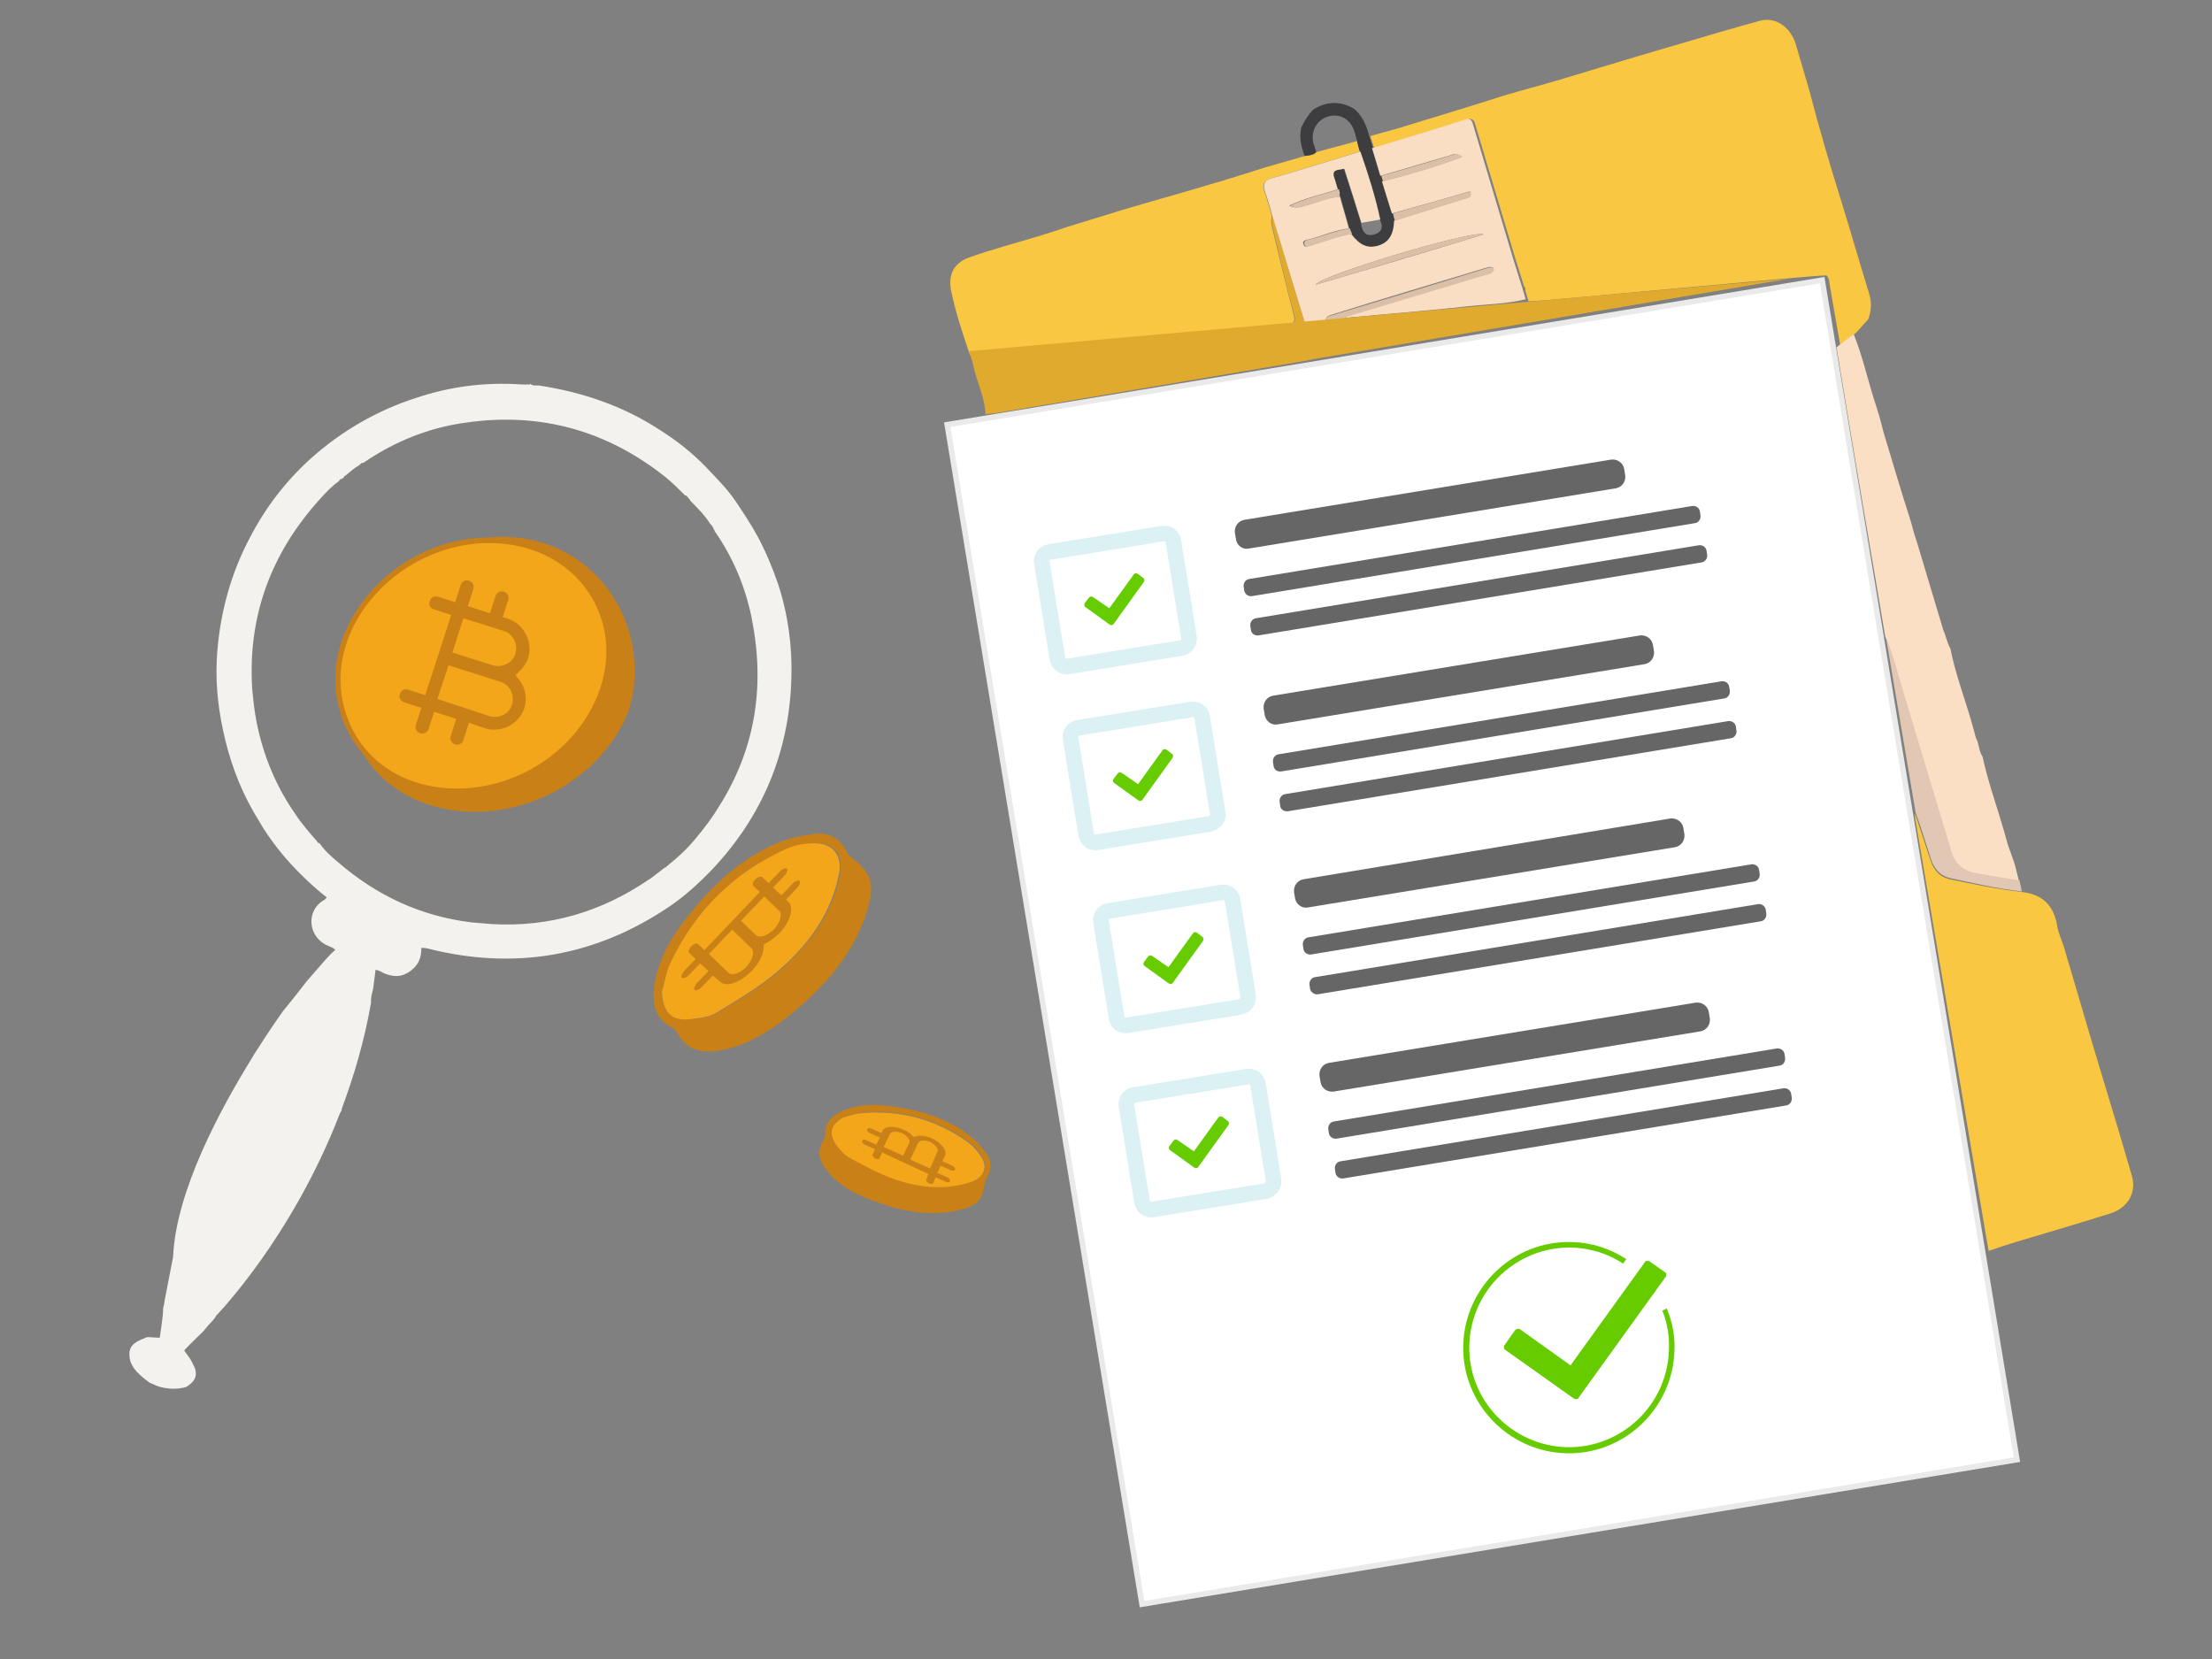<?xml version="1.0" encoding="UTF-8"?>
<svg xmlns="http://www.w3.org/2000/svg" xmlns:xlink="http://www.w3.org/1999/xlink" version="1.1" id="Layer_1" x="0px" y="0px" viewBox="0 0 400 300" style="enable-background:new 0 0 400 300;" xml:space="preserve">
<rect x="0" y="0" width="400" height="300" fill="#808080" stroke="none"/>
<style type="text/css">
	.st0{fill:#FFFFFF;stroke:#EAEAEA;stroke-miterlimit:10;}
	.st1{fill:#666666;}
	.st2{fill:none;stroke:#DCF1F4;stroke-width:2.835;stroke-miterlimit:10;}
	.st3{fill:#66CC00;}
	.st4{fill:#C98017;}
	.st5{fill:#F3A61A;}
	.st6{fill:none;stroke:#BFA161;stroke-miterlimit:10;}
	.st7{fill:none;}
	.st8{fill:#F3F2EF;}
	.st9{fill:#FAC742;}
	.st10{fill:#E0AA2F;}
	.st11{fill:#3D3C3E;}
	.st12{fill:#F9DEC3;}
	.st13{fill:#DBBFA7;}
	.st14{fill:#FADFC4;}
	.st15{fill:#E2C8B4;}
</style>
<g>
	<g>
		
			<rect x="187.7" y="62.4" transform="matrix(0.987 -0.163 0.163 0.987 -24.142 45.796)" class="st0" width="160.3" height="216.1"></rect>
		<path class="st1" d="M225.8,99.2l66.4-10.9c1.1-0.2,1.8-1.2,1.7-2.3l-0.2-1.2c-0.2-1.1-1.2-1.8-2.3-1.7l-66.4,10.9    c-1.1,0.2-1.8,1.2-1.7,2.3l0.2,1.2C223.7,98.7,224.7,99.4,225.8,99.2z"></path>
		<path class="st1" d="M226.4,107.8l80.1-13.2c0.7-0.1,1.1-0.8,1-1.4l-0.1-0.7c-0.1-0.7-0.8-1.1-1.4-1l-80.1,13.2    c-0.7,0.1-1.1,0.8-1,1.4l0.1,0.7C225.1,107.4,225.7,107.9,226.4,107.8z"></path>
		<path class="st1" d="M227.6,114.9l80.1-13.2c0.7-0.1,1.1-0.8,1-1.4l-0.1-0.7c-0.1-0.7-0.8-1.1-1.4-1l-80.1,13.2    c-0.7,0.1-1.1,0.8-1,1.4l0.1,0.7C226.3,114.6,226.9,115,227.6,114.9z"></path>
		<path class="st1" d="M231,131l66.4-10.9c1.1-0.2,1.8-1.2,1.7-2.3l-0.2-1.2c-0.2-1.1-1.2-1.8-2.3-1.7l-66.4,10.9    c-1.1,0.2-1.8,1.2-1.7,2.3l0.2,1.2C228.9,130.4,229.9,131.2,231,131z"></path>
		<path class="st1" d="M231.7,139.5l80.1-13.2c0.7-0.1,1.1-0.8,1-1.4l-0.1-0.7c-0.1-0.7-0.8-1.1-1.4-1l-80.1,13.2    c-0.7,0.1-1.1,0.8-1,1.4l0.1,0.7C230.4,139.2,231,139.6,231.7,139.5z"></path>
		<path class="st1" d="M232.9,146.7l80.1-13.2c0.7-0.1,1.1-0.8,1-1.4l-0.1-0.7c-0.1-0.7-0.8-1.1-1.4-1l-80.1,13.2    c-0.7,0.1-1.1,0.8-1,1.4l0.1,0.7C231.5,146.3,232.2,146.8,232.9,146.7z"></path>
		<path class="st2" d="M213.5,117.2l-20.3,3.3c-1,0.2-1.9-0.5-2-1.5l-2.8-17.2c-0.2-1,0.5-1.9,1.5-2l20.3-3.3c1-0.2,1.9,0.5,2,1.5    l2.8,17.2C215.1,116.2,214.5,117.1,213.5,117.2z"></path>
		<g>
			<g>
				<path class="st3" d="M196.3,109.8c-0.3-0.2-0.3-0.5-0.1-0.8l0.7-0.9c0.2-0.3,0.5-0.3,0.8-0.1l2.9,2l4.4-6.1      c0.2-0.3,0.5-0.3,0.8-0.1l0.9,0.7c0.3,0.2,0.3,0.5,0.1,0.8l-5.4,7.5c-0.2,0.3-0.5,0.3-0.8,0.1L196.3,109.8z"></path>
			</g>
		</g>
		<path class="st2" d="M218.7,149l-20.3,3.3c-1,0.2-1.9-0.5-2-1.5l-2.8-17.2c-0.2-1,0.5-1.9,1.5-2l20.3-3.3c1-0.2,1.9,0.5,2,1.5    l2.8,17.2C220.4,147.9,219.7,148.8,218.7,149z"></path>
		<g>
			<g>
				<path class="st3" d="M201.5,141.6c-0.3-0.2-0.3-0.5-0.1-0.8l0.7-0.9c0.2-0.3,0.5-0.3,0.8-0.1l2.9,2l4.4-6.1      c0.2-0.3,0.5-0.3,0.8-0.1l0.9,0.7c0.3,0.2,0.3,0.5,0.1,0.8l-5.4,7.5c-0.2,0.3-0.5,0.3-0.8,0.1L201.5,141.6z"></path>
			</g>
		</g>
		<path class="st1" d="M236.5,164.1l66.4-10.9c1.1-0.2,1.8-1.2,1.7-2.3l-0.2-1.2c-0.2-1.1-1.2-1.8-2.3-1.7L235.7,159    c-1.1,0.2-1.8,1.2-1.7,2.3l0.2,1.2C234.4,163.5,235.4,164.3,236.5,164.1z"></path>
		<path class="st1" d="M237.1,172.6l80.1-13.2c0.7-0.1,1.1-0.8,1-1.4l-0.1-0.7c-0.1-0.7-0.8-1.1-1.4-1l-80.1,13.2    c-0.7,0.1-1.1,0.8-1,1.4l0.1,0.7C235.8,172.3,236.5,172.7,237.1,172.6z"></path>
		<path class="st1" d="M238.3,179.8l80.1-13.2c0.7-0.1,1.1-0.8,1-1.4l-0.1-0.7c-0.1-0.7-0.8-1.1-1.4-1l-80.1,13.2    c-0.7,0.1-1.1,0.8-1,1.4l0.1,0.7C237,179.4,237.7,179.9,238.3,179.8z"></path>
		<path class="st2" d="M224.2,182.1l-20.3,3.3c-1,0.2-1.9-0.5-2-1.5l-2.8-17.2c-0.2-1,0.5-1.9,1.5-2l20.3-3.3c1-0.2,1.9,0.5,2,1.5    l2.8,17.2C225.8,181,225.2,181.9,224.2,182.1z"></path>
		<g>
			<g>
				<path class="st3" d="M207,174.7c-0.3-0.2-0.3-0.5-0.1-0.8l0.7-0.9c0.2-0.3,0.5-0.3,0.8-0.1l2.9,2l4.4-6.1      c0.2-0.3,0.5-0.3,0.8-0.1l0.9,0.7c0.3,0.2,0.3,0.5,0.1,0.8l-5.4,7.5c-0.2,0.3-0.5,0.3-0.8,0.1L207,174.7z"></path>
			</g>
		</g>
		<path class="st1" d="M241.1,197.4l66.4-10.9c1.1-0.2,1.8-1.2,1.7-2.3l-0.2-1.2c-0.2-1.1-1.2-1.8-2.3-1.7l-66.4,10.9    c-1.1,0.2-1.8,1.2-1.7,2.3l0.2,1.2C239,196.8,240,197.5,241.1,197.4z"></path>
		<path class="st1" d="M241.7,205.9l80.1-13.2c0.7-0.1,1.1-0.8,1-1.4l-0.1-0.7c-0.1-0.7-0.8-1.1-1.4-1l-80.1,13.2    c-0.7,0.1-1.1,0.8-1,1.4l0.1,0.7C240.4,205.6,241.1,206,241.7,205.9z"></path>
		<path class="st1" d="M242.9,213.1l80.1-13.2c0.7-0.1,1.1-0.8,1-1.4l-0.1-0.7c-0.1-0.7-0.8-1.1-1.4-1l-80.1,13.2    c-0.7,0.1-1.1,0.8-1,1.4l0.1,0.7C241.6,212.7,242.2,213.2,242.9,213.1z"></path>
		<path class="st2" d="M228.8,215.4l-20.3,3.3c-1,0.2-1.9-0.5-2-1.5l-2.8-17.2c-0.2-1,0.5-1.9,1.5-2l20.3-3.3c1-0.2,1.9,0.5,2,1.5    l2.8,17.2C230.4,214.3,229.8,215.2,228.8,215.4z"></path>
		<g>
			<g>
				<path class="st3" d="M211.6,208c-0.3-0.2-0.3-0.5-0.1-0.8l0.7-0.9c0.2-0.3,0.5-0.3,0.8-0.1l2.9,2l4.4-6.1      c0.2-0.3,0.5-0.3,0.8-0.1l0.9,0.7c0.3,0.2,0.3,0.5,0.1,0.8l-5.4,7.5c-0.2,0.3-0.5,0.3-0.8,0.1L211.6,208z"></path>
			</g>
		</g>
	</g>
	<g>
		<g>
			<path class="st3" d="M300.6,237c0.9,2.2,1.3,4.6,1.2,7.1c-0.3,10-8.6,17.8-18.5,17.6c-10-0.3-17.9-8.6-17.6-18.5     c0.3-10,8.6-17.8,18.5-17.6c3.4,0.1,6.6,1.1,9.3,2.9c0.2-0.3,0.4-0.6,0.6-0.8c-2.9-1.9-6.2-3-9.9-3.1     c-10.5-0.3-19.3,8.1-19.6,18.6c-0.3,10.5,8.1,19.3,18.6,19.6s19.3-8.1,19.6-18.6c0.1-2.7-0.4-5.2-1.4-7.6     C301.2,236.7,300.9,236.9,300.6,237z"></path>
		</g>
		<path class="st3" d="M272.2,244.1l12.4,8.8c0.1,0.1,0.3,0.1,0.5,0.1c0.2,0,0.3-0.1,0.4-0.3l15.7-21.8c0.1-0.1,0.1-0.3,0.1-0.5    c0-0.2-0.1-0.3-0.3-0.4l-2.7-1.9c-0.1-0.1-0.3-0.1-0.5-0.1c-0.2,0-0.3,0.1-0.4,0.3L284,246.9l-9.1-6.5c-0.3-0.2-0.7-0.1-0.9,0.1    l-1.9,2.7C271.9,243.5,271.9,243.9,272.2,244.1z"></path>
	</g>
</g>
<path class="st4" d="M118.2,179.5c0.4-5.5,3.1-10,6.5-14.2c4.3-5.4,9.3-10,15.7-12.8c2.1-0.9,4.5-1.4,6.9-1.7c2.4-0.3,4.5,0.7,5.7,3  c0.2,0.4,0.5,0.9,0.9,1.2c3.5,2.7,4.3,4.6,3.1,9c-2.4,8.4-8,14.6-14.6,19.9c-3.6,2.8-7.5,5.2-12,6c-3.2,0.6-6.2,0.2-7.9-3.1  c-0.2-0.4-0.6-0.9-1-1C118.8,184.4,118.1,182.2,118.2,179.5z M119.7,179.3c0.2,3.7,1.7,5.3,5.4,5c1.6-0.1,3.3-0.4,4.7-1.2  c3.9-2.4,7.9-4.7,11.3-7.7c5.2-4.6,9.4-10.1,10.8-17.3c0.7-3.5-1.1-5.8-4.6-5.6c-1.7,0.1-3.4,0.4-4.9,1  c-9.7,4.3-16.7,11.4-21.1,20.9C120.4,176,120.1,177.7,119.7,179.3z"></path>
<path class="st5" d="M164.5,203.1c-1,2.8-1.9,5.4-2.9,7.9c-0.2,0.5-1.1,1-1.5,0.9c-2.6-0.6-5.3-1-7.7-2.1c-2.4-1.1-2.3-3.2,0-4.7  C156,202.9,160.1,202.7,164.5,203.1z"></path>
<path class="st5" d="M119.7,179.3c0.5-1.6,0.7-3.3,1.4-4.9c4.5-9.6,11.5-16.6,21.1-20.9c1.5-0.7,3.3-1,4.9-1  c3.5-0.1,5.3,2.2,4.6,5.6c-1.4,7.1-5.5,12.7-10.8,17.3c-3.4,3-7.4,5.3-11.3,7.7c-1.3,0.8-3.1,1-4.7,1.2  C121.4,184.7,119.9,183.1,119.7,179.3z"></path>
<g>
	<path class="st4" d="M86,146.8c-11.5,0-20.4-6.4-22.9-16.7c-1.3-5.6-0.4-11,2.3-16.1c6.2-11.6,18.3-19.2,31-16.3   c13.8,3.2,21.3,17.6,17.3,30.8C109.4,139.3,98.1,146.7,86,146.8z"></path>
</g>
<path class="st4" d="M151.7,201.2c3.4-1.7,6.9-1.6,10.5-1c4.6,0.7,9,2.1,12.8,4.9c1.3,0.9,2.4,2.2,3.3,3.4c1,1.3,1.1,2.9,0.2,4.4  c-0.2,0.3-0.3,0.6-0.4,0.9c-0.4,3-1.2,4.1-4.2,4.9c-5.7,1.5-11.2,0.3-16.6-1.8c-2.9-1.1-5.6-2.6-7.6-5c-1.4-1.7-2.2-3.5-0.8-5.7  c0.2-0.3,0.3-0.6,0.3-1C149.1,203.3,150.1,202.1,151.7,201.2z M152.4,202.1c-2.1,1.4-2.5,2.8-1.1,4.8c0.6,0.9,1.4,1.8,2.3,2.3  c2.7,1.5,5.5,3,8.4,4c4.5,1.5,9.1,2.1,13.8,0.4c2.3-0.8,3-2.6,1.7-4.6c-0.6-1-1.4-1.9-2.3-2.5c-5.8-4.2-12.3-5.9-19.4-5.3  C154.5,201.4,153.5,201.8,152.4,202.1z"></path>
<path class="st5" d="M152.4,202.1c1.1-0.3,2.2-0.7,3.3-0.8c7.1-0.6,13.6,1.1,19.4,5.3c0.9,0.7,1.7,1.6,2.3,2.5  c1.3,2,0.5,3.8-1.7,4.6c-4.6,1.6-9.3,1.1-13.8-0.4c-2.9-1-5.6-2.5-8.4-4c-0.9-0.5-1.6-1.4-2.3-2.3  C149.8,204.9,150.2,203.5,152.4,202.1z"></path>
<g>
	<path class="st5" d="M82.8,143.1c-10.6,0-18.9-6.1-21.1-15.6c-1.2-5-0.5-10.1,2.1-15c4.7-9,14.4-14.8,24.6-14.8   c1.9,0,3.9,0.2,5.7,0.6c6.2,1.4,11.1,5.1,13.8,10.4c2.8,5.3,3,11.5,0.6,17.4C104.5,136.1,94,143.1,82.8,143.1L82.8,143.1z"></path>
	<path class="st4" d="M88.4,98.2c1.9,0,3.7,0.2,5.6,0.6c12.5,2.9,18.9,15.2,14,27.1c-4,9.8-14.2,16.6-25.2,16.7c0,0-0.1,0-0.1,0   c-10.4,0-18.4-5.9-20.6-15.2c-1.2-5.1-0.3-10.1,2.1-14.7C69,103.8,78.7,98.2,88.4,98.2 M88.5,97.2L88.5,97.2   c-10.4,0-20.2,5.9-25.1,15c-2.7,5.1-3.4,10.2-2.2,15.4c2.3,9.7,10.8,16,21.6,16l0.1,0c11.3,0,22-7.2,26.1-17.3   c2.5-6.1,2.3-12.4-0.6-17.8c-2.8-5.4-7.8-9.2-14.1-10.6C92.4,97.4,90.4,97.2,88.5,97.2L88.5,97.2z"></path>
</g>
<path class="st6" d="M94.2,125.9"></path>
<g>
	<path class="st4" d="M87.7,131.7c2.9,0.9,6.1-0.7,7.1-3.6c0.6-1.8,0.2-3.8-1-5.3l-0.6-0.7l0.7-0.7c0.7-0.6,1.3-1.5,1.6-2.4   c0.9-2.9-0.7-6.1-3.6-7.1l-1-0.3l1-3.1c0.2-0.6-0.1-1.3-0.8-1.5c-0.6-0.2-1.3,0.1-1.5,0.8l-1,3.1l-4-1.3l1-3.1   c0.2-0.6-0.1-1.3-0.8-1.5c-0.6-0.2-1.3,0.1-1.5,0.8l-1,3.1l-3.1-1c-0.6-0.2-1.3,0.1-1.5,0.8s0.1,1.3,0.8,1.5l3.1,1l-4.7,14.5   l-3.1-1c-0.6-0.2-1.3,0.1-1.5,0.8c-0.2,0.6,0.1,1.3,0.8,1.5l3.1,1l-1,3.1c-0.2,0.6,0.1,1.3,0.8,1.5c0.6,0.2,1.3-0.1,1.5-0.8l1-3.1   l4,1.3l-1,3.1c-0.2,0.6,0.1,1.3,0.8,1.5s1.3-0.1,1.5-0.8l1-3.1L87.7,131.7C87.7,131.7,87.7,131.7,87.7,131.7z M83.8,111.8l7.3,2.3   c1.7,0.5,2.6,2.4,2.1,4.1c-0.5,1.7-2.4,2.6-4.1,2.1l-7.3-2.3L83.8,111.8z M79.1,126.4l2-6.1l9.4,3c1.7,0.5,2.6,2.4,2.1,4.1   c-0.5,1.7-2.4,2.6-4.1,2.1L79.1,126.4z"></path>
</g>
<g>
	<g>
		<path class="st4" d="M130.2,177.5c1.1,1.1,3.6,0.2,5.7-1.9c1.3-1.3,2.1-2.9,2.2-4.2l0-0.6l0.7-0.4c0.7-0.4,1.4-1,2.1-1.6    c2-2.1,2.8-4.7,1.6-5.8l-0.4-0.3l2.1-2.2c0.4-0.5,0.6-1,0.4-1.2c-0.2-0.2-0.8,0-1.2,0.4l-2.1,2.2l-1.5-1.4l2.1-2.2    c0.4-0.5,0.6-1,0.4-1.2s-0.8,0-1.2,0.4l-2.1,2.2l-1.2-1.1c-0.2-0.2-0.8,0-1.2,0.4s-0.6,1-0.4,1.2l1.2,1.1l-10,10.5l-1.2-1.1    c-0.2-0.2-0.8,0-1.2,0.4c-0.4,0.5-0.6,1-0.4,1.2l1.2,1.1l-2.1,2.2c-0.4,0.5-0.6,1-0.4,1.2c0.2,0.2,0.8,0,1.2-0.4l2.1-2.2l1.5,1.4    l-2.1,2.2c-0.4,0.5-0.6,1-0.4,1.2s0.8,0,1.2-0.4l2.1-2.2L130.2,177.5C130.2,177.5,130.2,177.5,130.2,177.5z M138.2,162.1l2.7,2.6    c0.6,0.6,0.2,2.1-0.9,3.3c-1.2,1.2-2.6,1.7-3.3,1.1l-2.7-2.6L138.2,162.1z M128.2,172.5l4.2-4.4l3.5,3.4c0.6,0.6,0.2,2.1-0.9,3.3    s-2.6,1.7-3.3,1.1L128.2,172.5z"></path>
	</g>
	
		<rect x="127" y="152.4" transform="matrix(0.724 0.69 -0.69 0.724 153.383 -46.485)" class="st7" width="15.5" height="32.2"></rect>
</g>
<g>
	<g>
		<path class="st4" d="M170.9,209c0.4-0.9-0.6-2.3-2.3-3.1c-1.1-0.5-2.2-0.7-3-0.4l-0.4,0.1l-0.4-0.4c-0.4-0.4-0.9-0.7-1.4-0.9    c-1.7-0.8-3.5-0.7-3.9,0.3l-0.1,0.3l-1.8-0.8c-0.4-0.2-0.7-0.1-0.8,0.1s0.1,0.5,0.5,0.7l1.8,0.8l-0.6,1.3l-1.8-0.8    c-0.4-0.2-0.7-0.1-0.8,0.1s0.1,0.5,0.5,0.7l1.8,0.8l-0.4,1c-0.1,0.2,0.1,0.5,0.5,0.7c0.4,0.2,0.7,0.1,0.8-0.1l0.4-1l8.4,3.9    l-0.4,1c-0.1,0.2,0.1,0.5,0.5,0.7c0.4,0.2,0.7,0.1,0.8-0.1l0.4-1l1.8,0.8c0.4,0.2,0.7,0.1,0.8-0.1c0.1-0.2-0.1-0.5-0.5-0.7    l-1.8-0.8l0.6-1.3l1.8,0.8c0.4,0.2,0.7,0.1,0.8-0.1c0.1-0.2-0.1-0.5-0.5-0.7l-1.8-0.8L170.9,209C170.9,209,170.9,209,170.9,209z     M159.8,207.4l1.1-2.3c0.2-0.5,1.2-0.6,2.2-0.2c1,0.5,1.6,1.3,1.3,1.8l-1.1,2.3L159.8,207.4z M168.2,211.3l-3.6-1.6l1.4-3    c0.2-0.5,1.2-0.6,2.2-0.2c1,0.5,1.6,1.3,1.3,1.8L168.2,211.3z"></path>
	</g>
	
		<rect x="159.2" y="197.8" transform="matrix(0.419 -0.908 0.908 0.419 -93.44 270.208)" class="st7" width="10.4" height="20.7"></rect>
</g>
<path class="st8" d="M35.3,247.6c-0.1-0.4-0.4-0.9-0.7-1.5c-0.2-0.4-0.5-0.8-0.8-1.2c-0.2-0.2-0.3-0.5-0.5-0.7  c1.1-1.2,2.3-2.3,3.5-3.5c0.2-0.2,0.3-0.4,0.5-0.6c0.2-0.2,0.3-0.4,0.5-0.6c0.5-0.5,1-1,1.3-1.6l0,0c0,0,13.6-13.9,22.3-36.4  c0.1-0.3,0.3-0.5,0.4-0.8c0-0.1,0-0.1,0-0.2c2.2-5.9,4.1-12.3,5.3-19.2c-0.1-0.9,0.2-1.7,0.4-2.6c0.1-1.1,0.3-2.2,0.4-3.3  c0.7,0,1.2,0.5,1.8,0.7c1.6,0.6,3,0.6,4.5-0.5c1.5-1.1,2-2.4,2-4.2c1,0,1.8,0.3,2.7,0.5c15.1,3.4,29,0.8,41.9-7.8c3-2,5.6-4.4,8.1-7  c9-9.6,13.8-21.1,14.2-34.3c0.2-5.9-0.6-11.7-2.4-17.2c-1-2.9-2.2-5.8-3.7-8.6c-1.2-2.2-2.6-4.3-4-6.4c-1.5-2.2-3.4-4.1-5.3-6.1  c-2.5-2.6-5.3-4.8-8.3-6.7c-6.7-4.4-14.1-6.9-22-8.1c-0.5,0-1.1,0.1-1.5-0.3c-0.1,0.2-0.3,0.2-0.4,0.1c-0.5,0.1-1,0-1.5,0  c-6.4-0.4-12.6,0.4-18.6,2.4c-7.2,2.3-13.6,6-19.3,11.1c-4.5,4.1-8.1,8.8-10.9,14.2c-3.4,6.4-5.3,13.3-5.9,20.5  c-0.4,4.8,0,9.5,1,14.2c1.1,5.3,2.9,10.3,5.6,15c0.6,1,1.2,2,1.8,3c2,3.1,4.4,6,7.1,8.6c1.3,1.3,2.8,2.6,4.3,3.8  c-0.2,0.2-0.3,0.3-0.4,0.4c-3.5,1.9-3.1,6.9,0.8,8.4c0.4,0.2,0.9,0.3,1.1,0.7c-1.2,1-2.1,2.2-3.1,3.3c-0.7,0.8-1.3,1.5-2,2.3  c-1.4,1.8-2.8,3.6-4.3,5.4c0,0-2.3,3.2-5.4,8.1c0,0,0,0,0,0c0,0.1-0.1,0.1-0.1,0.2c-5.7,9.2-13.9,24.2-14.4,36.2  c-0.5,2.5-1,5.1-1.5,7.7c-0.1,0.5-0.1,1-0.3,1.5c0,1.8-0.4,3.6-0.6,5.4c-0.8,0-1.4-0.1-2.1-0.1c-0.2,0-0.3,0-0.5,0.1  c0,0-0.1,0.1-0.2,0.1c-2.1,0.8-2.8,1.6-2.7,3.2c0.1,1.5,1,2.6,2,3.5c0.5,0.5,1.1,0.9,1.6,1.3c0.5,0.2,1.1,0.5,1.6,0.7  c1.7,0.5,3.4,0.6,5.1,0.1C35.1,249.9,35.7,249,35.3,247.6z M61,155.8c-1.2-1-2.3-2-3.2-3.3l0,0c-0.1,0-0.2-0.1-0.3-0.1  s-0.1-0.2-0.2-0.3c-1.4-1.6-2.8-3.2-3.9-4.9c-3.5-5-5.8-10.6-7-16.6c-0.4-2-0.6-4-0.8-6.1C44.8,111.4,49,100,57.9,90.2  c1.1-1.2,2.1-2.3,3.4-3.2c0-0.1,0.1-0.2,0.2-0.3c0.1-0.1,0.2-0.1,0.3-0.1c0.1-0.1,0.3-0.2,0.4-0.3c0-0.2,0.2-0.3,0.3-0.3  c0.8-0.7,1.6-1.4,2.5-1.9c0,0,0,0,0,0c0,0,0,0,0,0c0.1-0.1,0.2-0.2,0.3-0.3c0.1-0.1,0.2-0.1,0.4-0.1c5.7-3.9,11.9-6.4,18.7-7.3  c13.4-1.9,25.5,1.5,36.1,10c1.2,1,2.3,2.1,3.4,3.2l0,0c0.1,0,0.2,0,0.3,0.1c0.1,0.2,0.3,0.3,0.4,0.5c0.1,0.1,0.2,0.2,0.2,0.3  c0.7,0.7,1.4,1.5,2.1,2.2c0.5,0.6,1.1,1.3,1.5,2c0,0,0,0,0,0c0.1,0,0.1,0.1,0.1,0.1c0.3,0.3,0.5,0.6,0.6,1c0.1,0,0.1,0,0.1,0.1  c0,0,0,0.1,0,0.1c3.3,4.7,5.5,9.9,6.7,15.6c0,0.2,0.1,0.4,0.1,0.6c2.4,12.3,0.4,23.5-5.9,33.5c-1.2,2-2.6,3.9-4.2,5.8  c-1.6,2-3.5,3.7-5.5,5.3c0,0,0,0.1-0.1,0.1c0,0,0,0-0.1,0c-0.9,0.7-1.7,1.3-2.6,2c-0.1,0-0.1,0.1-0.2,0.1  c-8.6,5.9-18.1,8.7-28.5,8.1c-1.2-0.1-2.4-0.2-3.6-0.3C76.2,165.7,68.1,162,61,155.8z"></path>
<g>
	<path class="st9" d="M193.1,41c4-1.2,8-2.5,12.1-3.7c4.4-1.3,8.8-2.5,13.1-3.8c3.5-1,6.9-2.1,10.4-3.2c2.4-0.7,4.9-1.4,7.3-2.1   c0.8-0.1,1.5-0.1,2.1-0.7c2.4-0.7,4.9-1.3,7.3-2c0.2,0.6,0.4,1.3,0.5,1.9c-5.3,1.6-10.6,3.3-15.9,4.8c-1.6,0.5-1.8,1.2-1.3,2.6   c0.5,1.4,0.9,2.9,1.3,4.3c-0.3,0.9,0,1.9,0.2,2.7c1.2,5,2.4,10,3.7,15c0.4,1.4,0,1.8-1.2,1.9c-1.7,0.2-3.3,0.3-5,0.4   c-5.9,0.5-11.8,1.1-17.8,1.7c-4.1,0.4-8.2,0.9-12.2,1.3c-7.4,0.7-14.8,1.4-22.3,2.1c-1.3-3.8-2.6-7.7-3.4-11.6   c-0.6-3,0.5-5.1,3.4-6.1c4-1.4,8.1-2.5,12.1-3.7C189.5,42.2,191.3,41.6,193.1,41z"></path>
	<path class="st10" d="M175.5,64.2c7.4-0.7,14.8-1.3,22.3-2.1c4.1-0.4,8.2-0.9,12.2-1.3c5.9-0.6,11.8-1.1,17.8-1.7   c1.7-0.2,3.3-0.3,5-0.4c1.2-0.1,1.6-0.5,1.2-1.9c-1.4-5-2.5-10-3.7-15c-0.2-0.9-0.5-1.8-0.2-2.7c2,6.5,3.9,12.9,5.9,19.4   c0.6,2.1,1.2,4.2,1.7,6.3c-0.7,0.2-1.3,0.4-2,0.5c-18.5,3.1-37.1,6.3-55.6,9.4c-0.6,0.1-1.3,0.1-1.9,0.2c-0.1-3.1-1.6-5.9-2.2-8.8   C175.9,65.4,175.7,64.8,175.5,64.2z"></path>
	<path class="st11" d="M237.5,19.8c2.4-1.5,4.9-1.6,7.4-0.1c1.5,1.3,2.2,3,2.7,4.9c0.2,0.7,0.5,1.5,0.7,2.2c0.5,1.7,1,3.4,1.5,5   c0.1,0.3,0.2,0.7,0.3,1c0.6,1.9,1.2,3.8,1.8,5.8c0.1,0.4,0.2,0.9,0.3,1.3c-0.1,2.5-0.9,3.9-2.8,4.5c-2,0.6-3.4,0-5-2.1   c-0.1-0.3-0.2-0.7-0.4-1c-0.5-1.9-1.1-3.8-1.6-5.7c-0.1-0.2-0.2-0.5-0.3-0.7c-0.1-0.2-0.1-0.5-0.2-0.7c-0.2-0.6-0.3-1.1-0.5-1.7   c0,0,0.1-0.1,0-0.1c0-0.1-0.1-0.2-0.2-0.2c-0.6-1.8,0.8-1.4,1.8-1.7c1.1,3.3,2.1,6.6,3.1,9.8c0.2,1.4,0.7,2.6,2.4,2.1   c1.4-0.4,1.7-1.4,1-2.7c-1-4.2-2.3-8.2-3.6-12.3c-0.2-0.6-0.4-1.3-0.5-1.9c-0.2-0.8-0.4-1.6-0.7-2.3c-0.9-2-2.9-2.8-4.9-2   c-1.8,0.7-2.8,2.7-2.3,4.7c0.2,0.6,0.4,1.1,0.5,1.6c-0.6,0.6-1.4,0.6-2.1,0.7c-0.6-1.7-1-3.3-0.6-5.1   C235.9,21.8,236.6,20.7,237.5,19.8z"></path>
	<path class="st9" d="M333,36.5c1.7,5.5,3.3,11.1,5,16.6c0.5,1.6,0.4,3.2-0.2,4.7c-0.8,0.8-1.5,1.7-2.3,2.5   c-1.1,0.5-1.7,1.7-2.7,2.3c-0.6-3.6-1.3-7.3-1.9-10.9c-0.1-0.7-0.1-1.4-0.6-1.9c-1.9-0.1-49.1,4.5-53.9,4.7c0-0.1-0.1-0.3-0.1-0.4   c-0.2-0.5-0.3-1.1-0.5-1.6c0.1-0.3,0.1-0.5-0.2-0.7c-0.5-1.7-1.1-3.4-1.6-5.1c-2.4-8-4.8-16.1-7.2-24.1c-0.2-0.7-0.4-1.3-1.4-1   c-5.6,1.7-11.3,3.4-16.9,5.2c-0.2-0.7-0.5-1.5-0.7-2.2c2.4-0.7,4.9-1.3,7.3-2.1c5.6-1.7,11.2-3.4,16.8-5.2c3.4-1,6.8-1.9,10.2-2.9   c7.6-2.3,15.2-4.6,22.8-6.8c4.4-1.3,8.8-2.6,13.2-3.8c3.4-1,5.9,1.7,6.6,4.1c0.8,2.8,1.7,5.7,2.5,8.5C328.9,23,330.9,29.8,333,36.5   z"></path>
	<path class="st12" d="M239.7,57.9c-1.2,0.2-2.5,0.4-3.7,0.6c-2-6.5-3.9-12.9-5.9-19.4c-0.4-1.4-0.8-2.9-1.3-4.3   c-0.5-1.4-0.3-2.2,1.3-2.6c5.3-1.5,10.6-3.2,15.9-4.8c1.4,4,2.7,8.1,3.6,12.3c-1.1,0.2-2.3,0.4-3.4,0.6c-1-3.2-2-6.4-3.1-9.8   c-1,0.3-2.4,0-1.8,1.7c0,0,0,0.1,0,0.1c0,0.1,0.1,0.2,0.1,0.2c0.2,0.6,0.3,1.1,0.5,1.7c-2.8,1-5.8,1.5-8.8,3   c1.4,0.6,2.3,0.2,3.2-0.1c1.9-0.5,3.8-1.4,5.8-1.5l0.1,0l0.1,0c0.5,1.9,1.1,3.8,1.6,5.7c-2.5,0.3-4.9,1.4-7.3,2   c-0.5,0.1-1.2,0.2-0.9,0.9c0.2,0.7,0.8,0.3,1.3,0.2c2.4-0.7,4.8-1.7,7.3-2.1c1.6,2.1,3,2.7,5,2.1c1.8-0.6,2.7-1.9,2.8-4.5   c4.2-1.3,8.4-2.6,12.5-3.9c0.6-0.2,1.5-0.1,1.2-1.4c-4.8,1.4-9.4,2.7-14.1,4c-0.6-1.9-1.2-3.8-1.8-5.8c4.8-1.2,9.5-2.6,14.4-4.4   c-1-0.9-1.5-0.5-2.1-0.3c-4.2,1.2-8.4,2.5-12.6,3.7c-0.5-1.7-1-3.4-1.5-5c5.6-1.7,11.3-3.4,16.9-5.2c1-0.3,1.2,0.3,1.4,1   c2.4,8,4.8,16.1,7.2,24.1c0.5,1.7,1.1,3.4,1.6,5.1c0.1,0.2,0.1,0.4,0.2,0.7c0.2,0.5,0.3,1.1,0.5,1.6c-3.5,0.9-7.1,0.9-10.6,1.3   c-5.6,0.6-11.3,1.1-16.9,1.6c-1.8,0.2-3.6,0.3-5.3,0.5c0.2-0.1,0.4-0.3,0.6-0.4c8.2-2.5,16.4-4.9,24.6-7.4c0.7-0.2,1.6-0.3,1.8-1.2   c-0.5-0.4-0.9-0.2-1.3-0.1c-9.3,2.8-18.7,5.6-28,8.5C240.3,57.1,239.8,57.2,239.7,57.9z M268.3,42.4c-1.5-1-29.7,7.4-30.4,9.1   C248.1,48.5,258.2,45.5,268.3,42.4z"></path>
	<path class="st13" d="M249.8,31.8c4.2-1.2,8.4-2.4,12.6-3.7c0.6-0.2,1.1-0.6,2.1,0.3c-4.9,1.8-9.6,3.2-14.4,4.4   C250,32.5,249.9,32.2,249.8,31.8z"></path>
	<path class="st13" d="M251.9,38.6c4.7-1.3,9.4-2.7,14.1-4c0.2,1.3-0.6,1.2-1.2,1.4c-4.2,1.3-8.4,2.6-12.5,3.9   C252.1,39.5,252,39,251.9,38.6z"></path>
	<path class="st13" d="M242.3,35.6c-2,0.1-3.9,1-5.8,1.5c-0.9,0.2-1.8,0.7-3.2,0.1c3.1-1.5,6-2,8.8-3c0.1,0.2,0.1,0.5,0.2,0.7   C242.2,35.1,242.2,35.4,242.3,35.6z"></path>
	<path class="st13" d="M244.5,42.3c-2.5,0.4-4.9,1.4-7.3,2.1c-0.5,0.1-1.1,0.5-1.3-0.2c-0.2-0.7,0.5-0.8,0.9-0.9   c2.5-0.6,4.8-1.6,7.3-2C244.2,41.6,244.3,41.9,244.5,42.3z"></path>
	<path class="st13" d="M239.7,57.9c0.1-0.6,0.6-0.7,1.2-0.9c9.3-2.8,18.7-5.6,28-8.5c0.4-0.1,0.8-0.3,1.3,0.1c-0.2,1-1,1-1.8,1.2   c-8.2,2.5-16.4,4.9-24.6,7.4c-0.2,0.1-0.4,0.2-0.6,0.4C242.1,57.7,240.9,57.8,239.7,57.9z"></path>
	<path class="st13" d="M268.3,42.4c-10.1,3-20.3,6.1-30.4,9.1C238.7,49.8,266.8,41.4,268.3,42.4z"></path>
	<path class="st9" d="M365.6,161.3c3.7,0.4,5.8,2.4,6.4,6.1c0.2,1.3,0.8,2.5,1.2,3.8c0.4,1.2,0.7,2.5,1.1,3.7c1.8,6,3.5,12,5.3,17.9   c2,6.6,4,13.2,5.9,19.8c0.9,3-0.7,5.8-3.8,6.8c-5.7,1.8-11.5,3.5-17.2,5.2c-1.6,0.5-3.2,1-4.9,1.6c-4.4-26.1-8.9-52.3-13.3-78.4   c0-0.2,0-0.5,0-0.7c0.9,2.8,1.9,5.7,2.8,8.5c0.6,1.8,1.7,3,3.5,3.4C356.9,159.9,361.2,160.8,365.6,161.3z"></path>
	<path class="st14" d="M352.7,117.3c0.9,4.7,2.7,9.2,4,13.9c0.2,0.7,0.4,1.5,0.6,2.2c0.6,1.1,0.5,2.4,1.2,3.4c1,4.6,2.6,9,3.9,13.5   c0.2,0.8,0.5,1.7,0.7,2.5c0.4,1.1,0.8,2.2,1.2,3.4c0.3,1,0.5,2.1,0.8,3.1c-2.6-0.4-5.2-0.9-7.8-1.3c-2.3-0.4-3.8-1.7-4.5-3.9   c-2.7-9-5.4-18-8.1-26.9c-1.2-4-2.2-8.1-3.8-12.1c-2.1-12.6-4.3-25.2-6.4-37.8c-0.8-4.8-1.6-9.6-2.4-14.5c1-0.8,2.1-1.6,3.1-2.4   c1.6,4,2.5,8.1,3.8,12.2c0.3,0.8,0.5,1.7,0.8,2.5c0.3,1.1,0.6,2.3,0.9,3.4c1.6,5.3,3.2,10.7,4.9,16c0.3,1.1,0.6,2.3,1,3.4   c1.6,5.3,3.2,10.7,4.8,16C351.9,115,352.1,116.3,352.7,117.3z"></path>
	<path class="st15" d="M341,115c1.5,3.9,2.5,8,3.8,12.1c2.7,9,5.4,18,8.1,26.9c0.7,2.3,2.2,3.5,4.5,3.9c2.6,0.5,5.2,0.9,7.8,1.3   c0.1,0.7,0.3,1.3,0.4,2c-4.4-0.5-8.7-1.5-12.9-2.4c-1.8-0.4-2.9-1.6-3.5-3.4c-0.9-2.8-1.8-5.7-2.8-8.5   C344.6,136.3,342.8,125.7,341,115z"></path>
	<polygon class="st10" points="177,68.6 191,72.8 323.5,50.4 175.2,63.5  "></polygon>
</g>
</svg>
